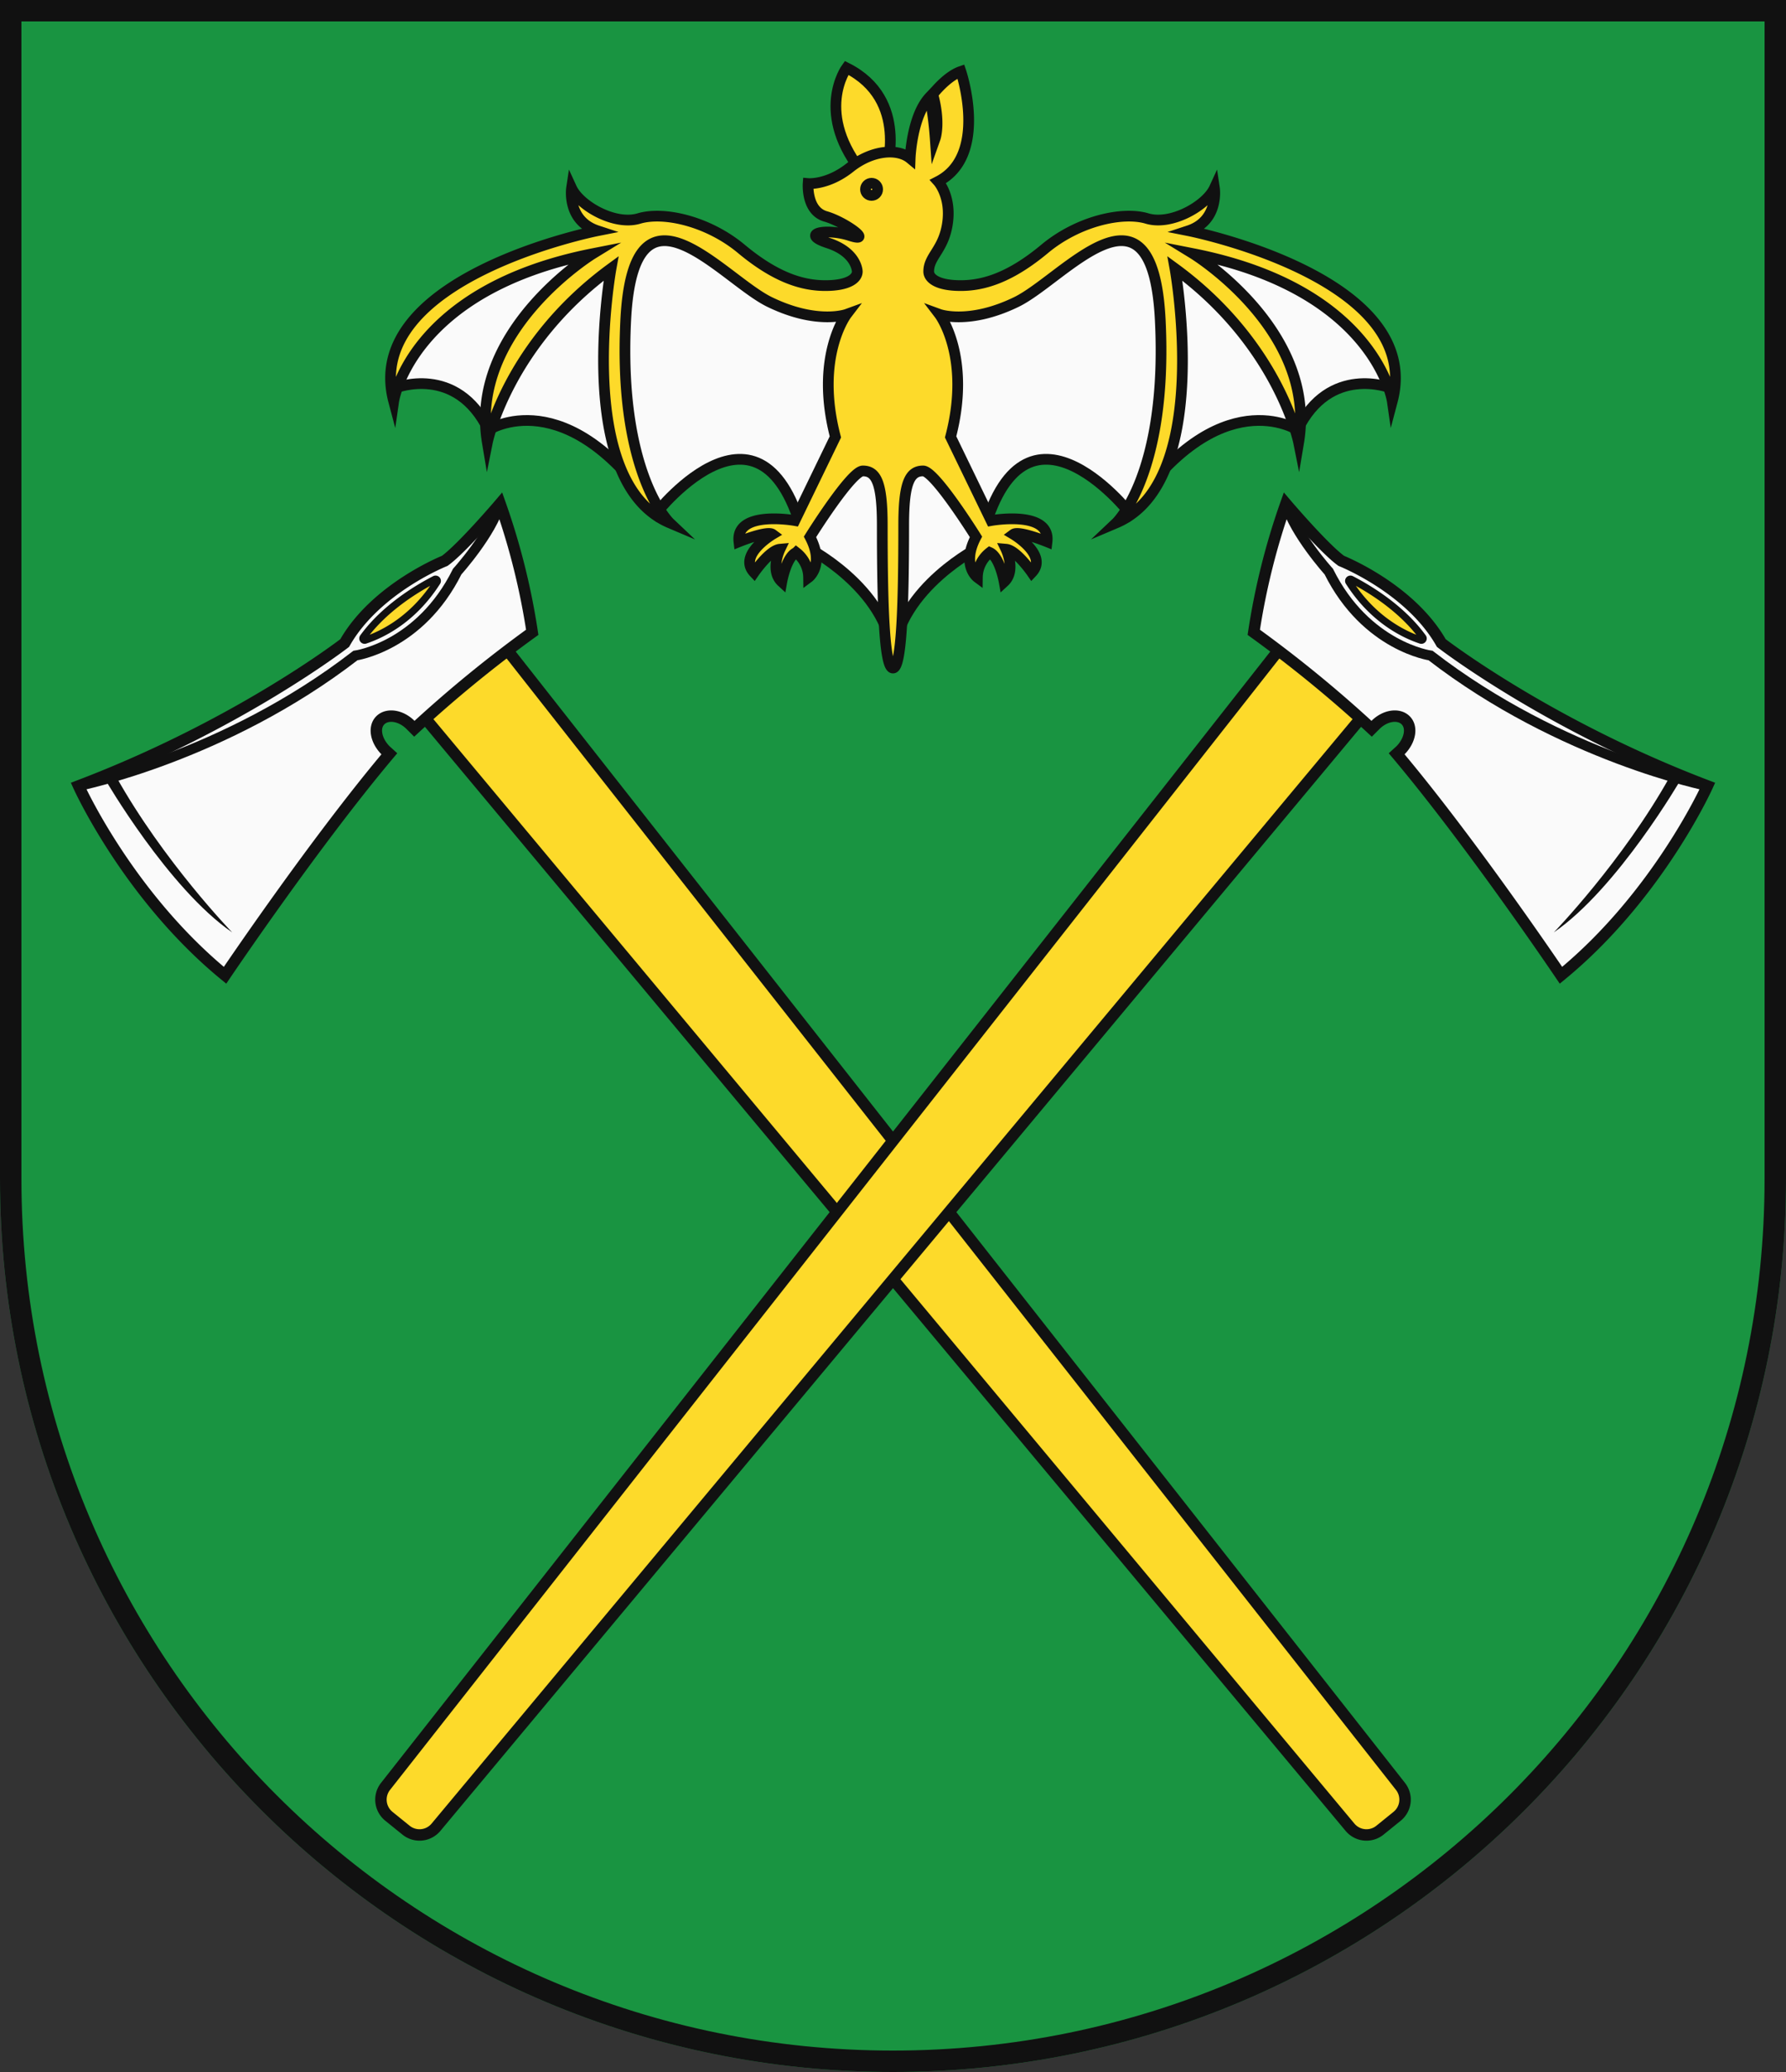 <?xml version="1.0" encoding="UTF-8"?>
<svg xmlns="http://www.w3.org/2000/svg" xmlns:xlink="http://www.w3.org/1999/xlink" width="500" height="580" viewBox="0 0 500 580">
  <rect x="0" y="0" width="500" height="580" fill="#333333" stroke="none"/>
  <title>Coat of Arms of Demänovská Dolina</title>
  <path id="field" d="M500,330V0H0V330C0,468.071,111.929,580,250,580S500,468.071,500,330Z" fill="#199441"/>
  <g id="coa" fill="#fdda2a" stroke="#111">
    <g id="axe" stroke-width="3.2">
      <path d="M386.329,512.307l4.8-3.884a6,6,0,0,0,.941-8.371L139.216,178.41,115.9,197.289l262.043,314.2A6,6,0,0,0,386.329,512.307Z"/>
      <path d="M107.9,210c-2.706-2.761-3.372-6.467-1.4-8.4s5.794-1.361,8.5,1.4l1,1a353.724,353.724,0,0,1,33-27,195.215,195.215,0,0,0-9-36s-10.609,12.478-15.5,16c0,0-19.293,7.641-28,23,0,0-29.7,22.978-74.5,40,0,0,13.8,30.7,41,53,0,0,24.938-37,46-62Z" fill="#fafafa"/>
      <path d="M29.424,218.155S47.1,248.674,65,261c0,0-19.218-19.845-32.549-43.711Z" fill="#111" stroke="none"/>
      <path d="M22,220s40.815-8.13,77.5-36.5c0,0,18.033-2.467,28.5-23.5,0,0,9.554-10.587,12-19" fill="none" stroke-width="2.8"/>
      <path d="M101.667,178.438c5.908-8.139,14.865-13.589,20.04-16.263a.5.5,0,0,1,.645.725c-6.765,10.623-15.5,14.77-20.123,16.3A.5.5,0,0,1,101.667,178.438Z" stroke-width="2"/>
    </g>
    <use xlink:href="#axe" transform="translate(500, 0) scale(-1, 1)"/>
    <g stroke-width="3">
      <path d="M384.207,90.9,325.38,62.726,250,88,174.62,62.726,115.793,90.9l-5.043,17.687s17.011-6.763,26.011,11.759c0,0,21.864-14.218,47.022,23.217,0,0,30.913-39.391,41.869,9.522,0,0,22.478,11.217,24.348,30.522,1.87-19.305,24.348-30.522,24.348-30.522,10.956-48.913,41.869-9.522,41.869-9.522,25.158-37.435,47.022-23.217,47.022-23.217,9-18.522,26.011-11.759,26.011-11.759Z" fill="#fafafa"/>
      <path d="M237,19s-9.348,12.783,5,30l6-1S254.739,27.87,237,19Z"/>
      <path d="M332.75,64.587c8.609-2.837,7.239-11.935,7.239-11.935-2.25,4.891-12.032,10.565-18.88,8.511s-19.272.685-28.663,8.511S275.62,79.946,268.967,79.946,260,77.859,260,76c0-4.337,4.2-6.033,5.272-13.565s-2.642-11.642-2.642-11.642C276.913,43.457,269,20,269,20c-4.011,1.37-7.863,6.381-7.863,6.381,2.211,8.043.678,12.347.678,12.347a100.7,100.7,0,0,0-1.5-11.608c-5.087,5.38-5.511,17.217-5.511,17.217-3.424-2.837-10.565-2.446-16.826,2.543s-11.739,4.5-11.739,4.5-.587,7.631,4.891,9.2,13.5,7.533,6.848,5.38-14.282-.586-6.163,2.055S240,76,240,76c0,1.859-2.315,3.946-8.967,3.946S216.946,77.5,207.554,69.674s-21.815-10.565-28.663-8.511-16.63-3.62-18.88-8.511c0,0-1.37,9.1,7.239,11.935,0,0-66.228,13.109-57.033,47.739,0,0,4.5-31.206,55.783-41.326,0,0-34.848,21.37-29.565,52.87,0,0,5.478-27.392,34.63-48.718,0,0-10.761,59.674,16.435,71.218,0,0-14.478-13.7-12.326-56.74s27-11.543,40.3-5.087S237,88,237,88s-9,11.8-3.13,34.3l-11.348,23.413s-16.7-3-15.652,5.935c0,0,7.891-3.2,9.391-2.087,0,0-9.783,5.805-5.152,10.7,0,0,4.3-6.261,7.239-6.522,0,0-2.87,6,.522,9.131,0,0,1.239-6.979,4.043-8.218a9,9,0,0,1,3.457,6.978s4.565-3.391.391-11.347c0,0,11.5-18.457,14.8-18.457,3.783,0,5.435,3.423,5.435,15.174,0,21.609.522,40,3,40s3-18.391,3-40c0-11.751,1.652-15.174,5.435-15.174,3.3,0,14.8,18.457,14.8,18.457-4.174,7.956.391,11.347.391,11.347a9,9,0,0,1,3.457-6.978c2.8,1.239,4.043,8.218,4.043,8.218,3.392-3.131.522-9.131.522-9.131,2.935.261,7.239,6.522,7.239,6.522,4.631-4.891-5.152-10.7-5.152-10.7,1.5-1.109,9.391,2.087,9.391,2.087,1.044-8.935-15.652-5.935-15.652-5.935L266.13,122.3C272,99.8,263,88,263,88s8.217,3,21.522-3.457,38.152-37.956,40.3,5.087S312.5,146.37,312.5,146.37c27.2-11.544,16.435-71.218,16.435-71.218,29.152,21.326,34.63,48.718,34.63,48.718C368.848,92.37,334,71,334,71c51.283,10.12,55.783,41.326,55.783,41.326C398.978,77.7,332.75,64.587,332.75,64.587Z" stroke-miterlimit="10"/>
      <circle cx="244" cy="53" r="1.7"/>
    </g>
  </g>
  <path id="border" d="M497,330V3H3V330C3,466.414,113.586,577,250,577S497,466.414,497,330Z" fill="none" stroke="#111" stroke-width="6"/>
</svg>
